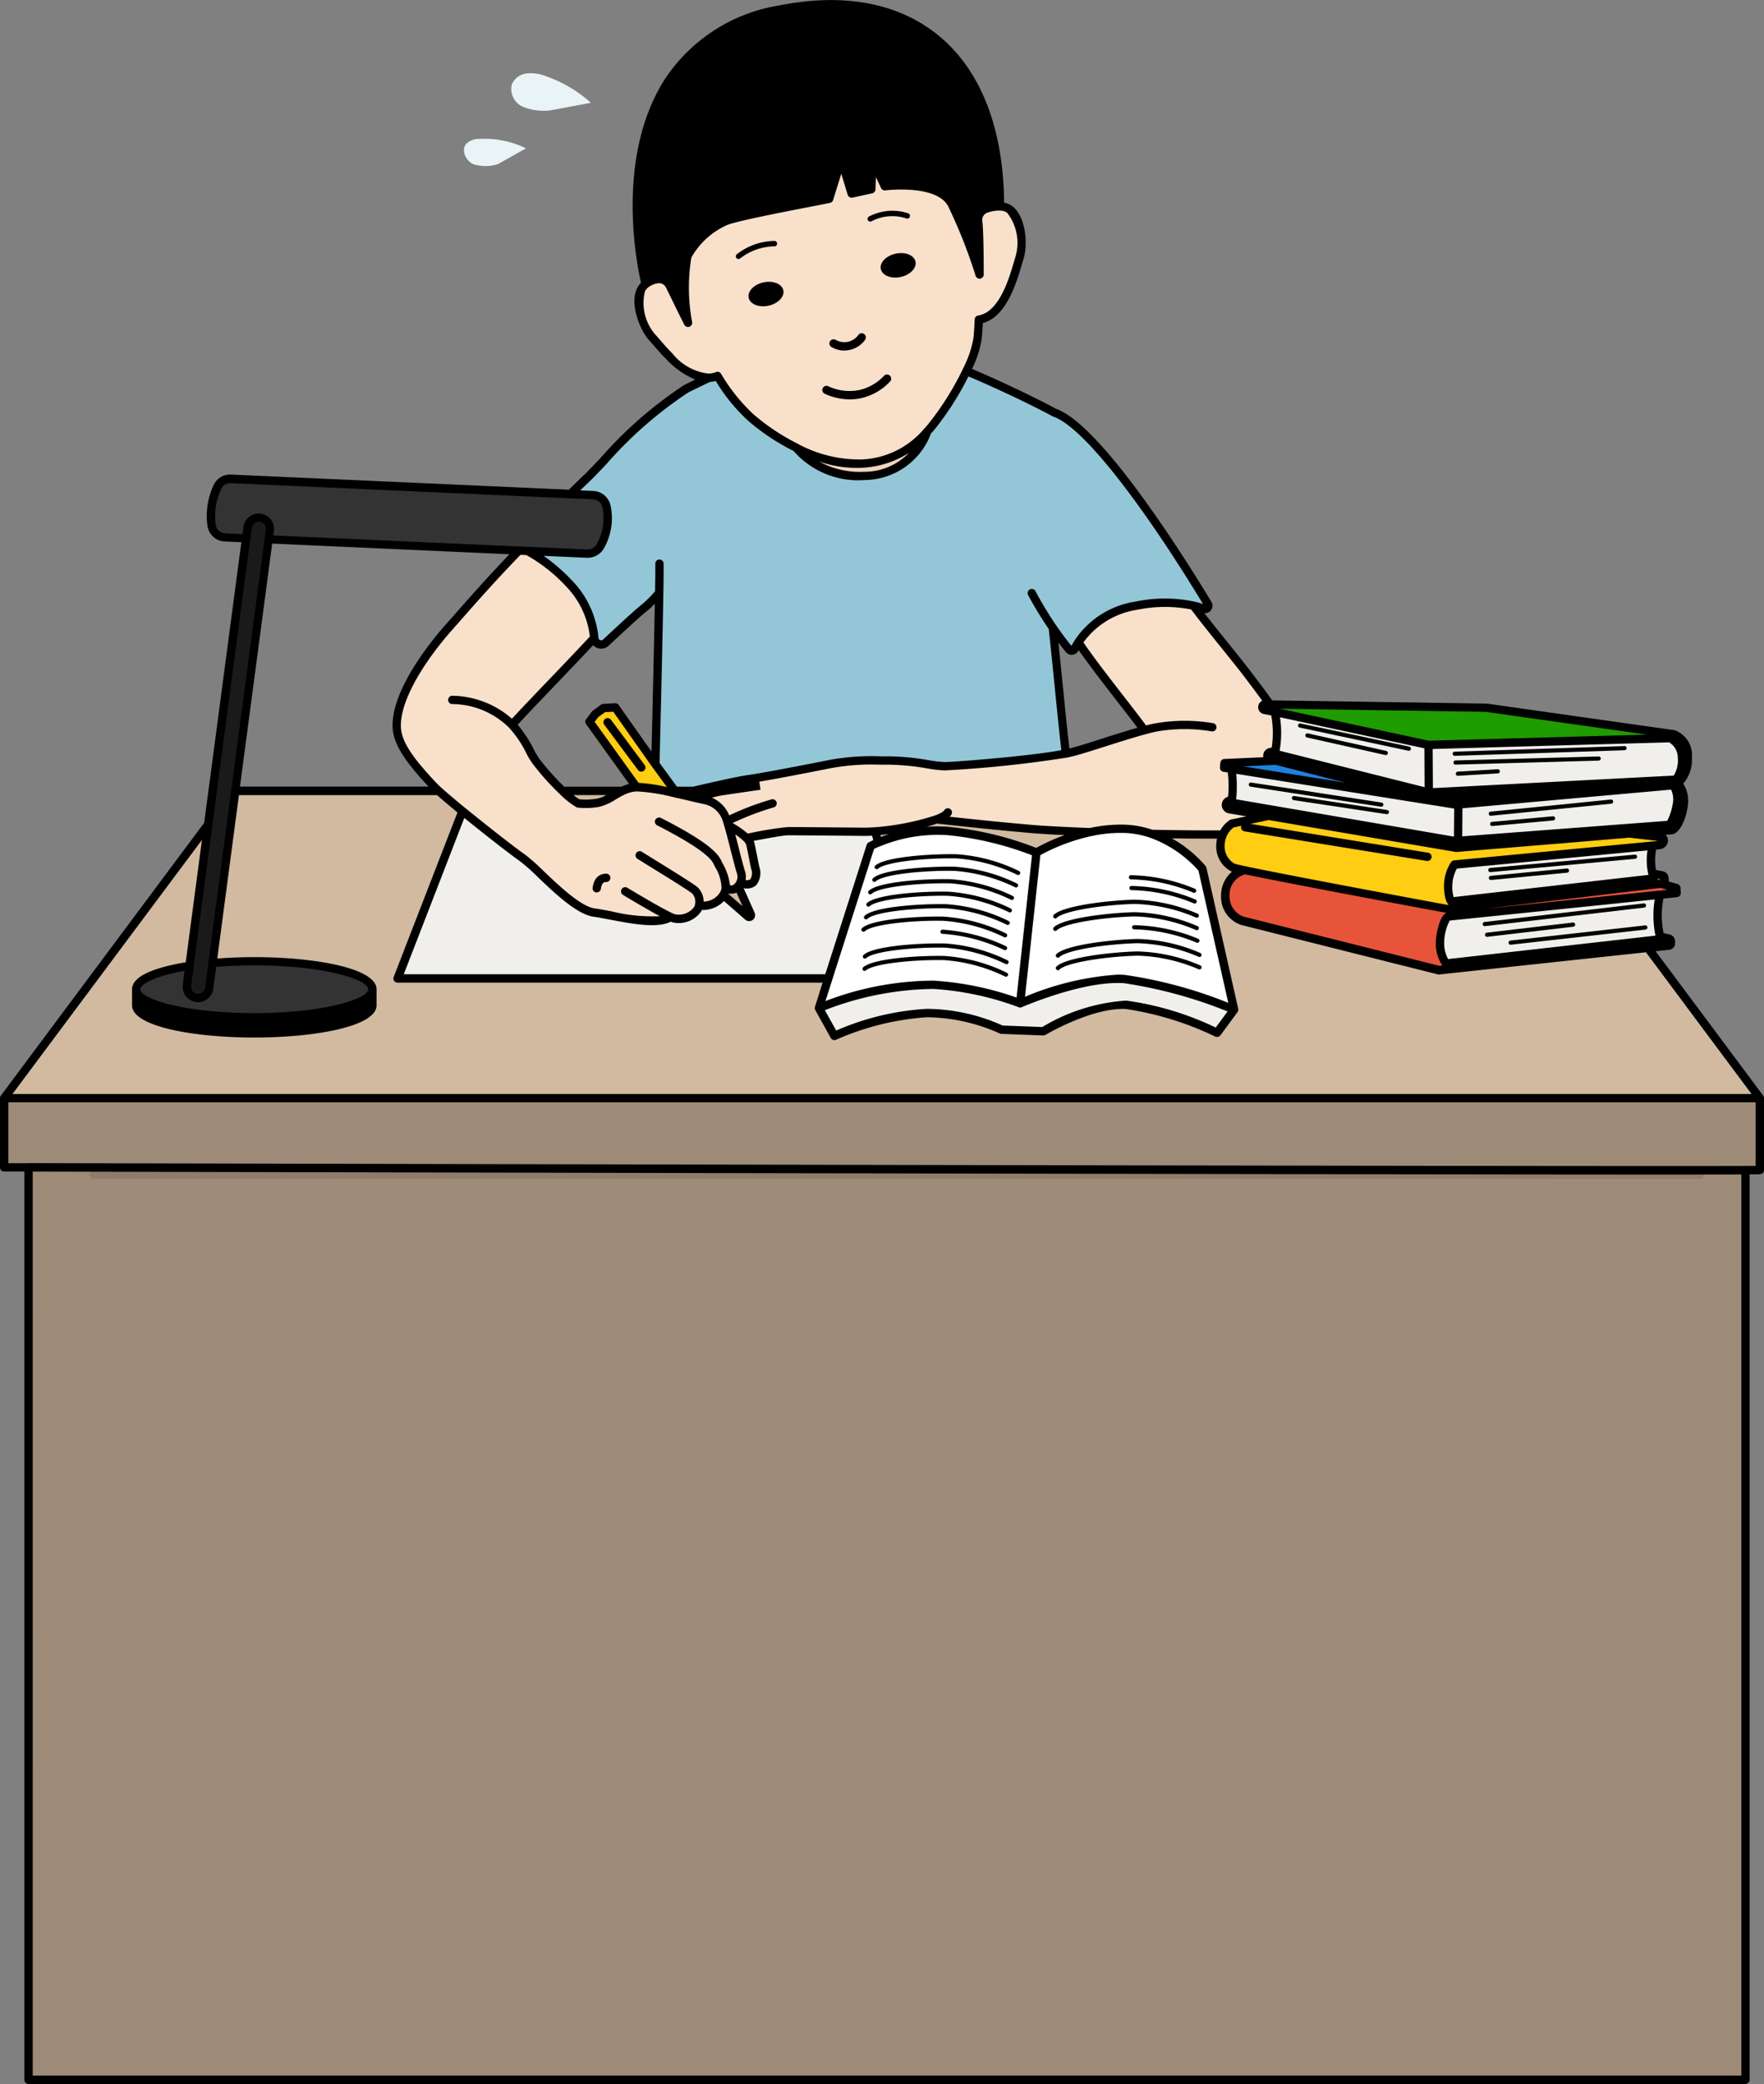 <svg id="グループ_68265" data-name="グループ 68265" xmlns="http://www.w3.org/2000/svg" xmlns:xlink="http://www.w3.org/1999/xlink" width="100.546" height="118.764" viewBox="0 0 100.546 118.764">
  <rect x="0" y="0" width="100.546" height="118.764" fill="#808080" stroke="none"/>
  <defs>
    <clipPath id="clip-path">
      <rect id="長方形_30194" data-name="長方形 30194" width="100.546" height="118.764" fill="none"/>
    </clipPath>
  </defs>
  <g id="グループ_68264" data-name="グループ 68264" clip-path="url(#clip-path)">
    <path id="パス_271810" data-name="パス 271810" d="M100.251,267.948c-8.845.038-86.481-.136-97.862-.162-.9,0-1.39,0-1.39,0v-3.943H101.071v4.1s-.283.007-.82.012" transform="translate(-0.763 -201.258)" fill="#9d8b77"/>
    <path id="パス_271811" data-name="パス 271811" d="M94.689,198.959l6.383,8.564H1l11.626-15.6-1.066,8.053c-1.828.286-3.034.776-3.034,1.333v.916c0,.881,3.013,1.6,6.732,1.6s6.729-.715,6.729-1.6v-.916c0-.881-3.013-1.6-6.729-1.6-.839,0-1.645.037-2.385.1l1.3-9.811H25.767c.326.3.813.705,1.354,1.15l-3.7,9.544H47.974l-.537,1.68.883,1.589a15.51,15.51,0,0,1,5.265-1.3,10.465,10.465,0,0,1,4.265.949l2.383.089s2.673-1.6,4.7-1.509a17.993,17.993,0,0,1,5.2,1.6l.972-1.322L69.3,194.447a6.944,6.944,0,0,0-2.887-1.987c1.413.028,2.831.042,4.054.037a1.6,1.6,0,0,0-.141.658,1.363,1.363,0,0,0,.71,1.223,6.651,6.651,0,0,0,.661.162,1.417,1.417,0,0,0-1.094,1.448,1.46,1.46,0,0,0,.975,1.436l11.2,2.814Z" transform="translate(-0.763 -144.94)" fill="#d1ba9f"/>
    <path id="パス_271812" data-name="パス 271812" d="M104.72,280.637v51.836H6.858v-52c11.38.026,89.017.2,97.862.162" transform="translate(-5.231 -213.946)" fill="#9d8b77"/>
    <path id="パス_271813" data-name="パス 271813" d="M327.545,172.272a1.737,1.737,0,0,1-.574,1.45.58.58,0,0,1-.077.054l-.173.012-8.016.5-5.917.373-6.921-1.769-1.778-.455-.347-.089a.206.206,0,0,1-.155-.2.208.208,0,0,1,.162-.2l.3-.059c-.009.054-.021.105-.03.155l8.774,2.2,14.08-.736a1.7,1.7,0,0,0,.352-1.235,1.246,1.246,0,0,0-.677-1.125l-13.771.384-8.758-1.881-.593-.115a.158.158,0,0,1-.129-.157.161.161,0,0,1,.159-.159h0l.286,0,12.315.185,10.692,1.514a1.289,1.289,0,0,1,.8,1.34" transform="translate(-231.351 -129.087)" fill="#1f9c00"/>
    <path id="パス_271814" data-name="パス 271814" d="M307.808,191.45l12.076-.914a3.869,3.869,0,0,0,.424-1.352,1.3,1.3,0,0,0-.239-.9l0-.042.173-.012a.605.605,0,0,0,.077-.054,1.488,1.488,0,0,1,.361.991c0,.71-.394,1.654-.71,1.68l-2.395.2h0l-3.582.3-6.277.515-8.944-1.523-1.757-.3h0l-2.233-.38a.247.247,0,0,1-.035-.478l.176-.056c-.007.059-.017.115-.023.171l12.707,2.177Z" transform="translate(-224.697 -143.539)" fill="#1f81dc"/>
    <path id="パス_271815" data-name="パス 271815" d="M357.706,178.482a1.7,1.7,0,0,1-.352,1.235l-14.08.736-.016-2.711,13.77-.384a1.245,1.245,0,0,1,.677,1.125" transform="translate(-261.837 -135.288)" fill="#f0efec"/>
    <path id="パス_271816" data-name="パス 271816" d="M362.642,188.629a1.3,1.3,0,0,1,.239.9,3.868,3.868,0,0,1-.424,1.352l-12.076.914.016-2.069Z" transform="translate(-267.271 -143.886)" fill="#f0efec"/>
    <path id="パス_271817" data-name="パス 271817" d="M320.129,210.111l.016.286-.949.1-2.732.286-9.323.975c-.2,0-.476.848-.487,1.427a1.951,1.951,0,0,0,.344,1.251l11.23-1.286,1.007-.115c-.014-.049-.026-.1-.037-.159l.5.122a.157.157,0,0,1,.12.148l0,.11a.136.136,0,0,1-.124.145l-1.188.126L306.6,214.8l-11.2-2.814a1.459,1.459,0,0,1-.975-1.436,1.417,1.417,0,0,1,1.094-1.448h0c2.554.544,11.547,2.21,11.547,2.21l9-1.071,3.191-.38h0Z" transform="translate(-224.584 -159.506)" fill="#e85439"/>
    <path id="パス_271818" data-name="パス 271818" d="M345,189.592l-.148.014-1.547-.246,0-.033,5.916-.373,8.016-.5,0,.042Z" transform="translate(-261.875 -143.75)" fill="#1f81dc"/>
    <path id="パス_271819" data-name="パス 271819" d="M318.563,199.558l.016.291-.211.026h0l-3.192.38-9,1.071s-8.993-1.666-11.547-2.21h0a6.647,6.647,0,0,1-.661-.162,1.363,1.363,0,0,1-.71-1.223,1.6,1.6,0,0,1,.141-.658,1.491,1.491,0,0,1,.513-.623l2.095-.44h0l1.757.3,8.944,1.523,6.277-.515,3.583-.3h0l1.795.206a.179.179,0,0,1,.159.192v.007a.273.273,0,0,1-.248.251l-.38.037-4.311.41-6.987.665a2.207,2.207,0,0,0-.361,1.183c-.016.658.18,1,.194.918l8.494-.968,3.037-.347a2.326,2.326,0,0,1-.08-.281l.543.108a.169.169,0,0,1,.136.157" transform="translate(-223.695 -149.515)" fill="#ffcd11"/>
    <path id="パス_271820" data-name="パス 271820" d="M358.576,217.5l-1.008.115-11.23,1.286a1.951,1.951,0,0,1-.344-1.251c.012-.579.291-1.427.487-1.427l9.323-.975,2.732-.286a5.282,5.282,0,0,0-.134,1.181,5.406,5.406,0,0,0,.134,1.2h0c.012.056.023.11.038.159" transform="translate(-263.923 -163.975)" fill="#f0efec"/>
    <path id="パス_271821" data-name="パス 271821" d="M359.713,205.052l-3.037.347-8.494.968c-.014.077-.211-.26-.194-.919a2.205,2.205,0,0,1,.361-1.183l6.987-.665,4.311-.41a3.237,3.237,0,0,0-.1.745,3.311,3.311,0,0,0,.087.837h0a2.333,2.333,0,0,0,.08.281" transform="translate(-265.445 -154.993)" fill="#f0efec"/>
    <path id="パス_271822" data-name="パス 271822" d="M308.842,186.737l-.016,2.069-.211.017-12.707-2.177c.007-.056.016-.112.023-.171a6.749,6.749,0,0,0,.045-.883,6.444,6.444,0,0,0-.073-.883l11.244,1.8,1.547.246Z" transform="translate(-225.715 -140.895)" fill="#f0efec"/>
    <path id="パス_271823" data-name="パス 271823" d="M315.093,172.927l.016,2.711-8.775-2.2c.009-.049.021-.1.031-.155a5.927,5.927,0,0,0,.091-1.226,6.137,6.137,0,0,0-.122-1.007l8.759,1.881" transform="translate(-233.672 -130.474)" fill="#f0efec"/>
    <path id="パス_271824" data-name="パス 271824" d="M305.8,184.995l0,.033-11.244-1.8-.419-.063.021-.258,2.947-.138,1.779.454Z" transform="translate(-224.366 -139.418)" fill="#1f81dc"/>
    <path id="パス_271825" data-name="パス 271825" d="M189.782,152.077c-.747-1.047-2.756-3.5-3.758-5a4.808,4.808,0,0,1,3.3-2.092,7.926,7.926,0,0,1,3.262,0c.944,1.261,2.339,2.919,3.128,3.962.337.443.778,1.026,1.235,1.666l-.286,0h0a.161.161,0,0,0-.159.159.158.158,0,0,0,.129.157l.593.115a6.132,6.132,0,0,1,.122,1.007,5.928,5.928,0,0,1-.091,1.226l-.3.058a.208.208,0,0,0-.162.2.205.205,0,0,0,.155.2l.347.089-2.947.138-.021.258.419.063a6.445,6.445,0,0,1,.073.883,6.742,6.742,0,0,1-.045.883l-.176.056a.247.247,0,0,0,.035.478l2.233.379-2.095.441a1.49,1.49,0,0,0-.513.623c-1.223,0-2.641-.01-4.053-.037h0a5.261,5.261,0,0,0-1.469-.286,7.92,7.92,0,0,0-2.025.185s0,0,0,0c-1.38-.054-2.54-.112-3.217-.169-1.912-.159-4.321-.419-5.555-.557a14.661,14.661,0,0,1-3.491.684c-.232.016-.441.026-.619.023-1.4-.012-3.836-.035-4.351-.035-.319,0-1.408.211-2.369.389a5.029,5.029,0,0,0-1.031-.727c-.028-.093-.051-.171-.073-.222,0,0,0-.01,0-.014a1.674,1.674,0,0,0-1.228-1.193c-.129-.026-.3-.063-.5-.11-.284-.066-.623-.148-.982-.232l.785-.185c1.249-.291,2.613-.6,3.037-.651.785-.1,3.292-.586,4.653-.857a15.333,15.333,0,0,1,3.51-.22c1.3,0,2.542.326,3.123.326a66.362,66.362,0,0,0,6.91-.724l.122-.026c.162-.038.3-.068.394-.1.726-.2,1.814-.567,2.877-.892.37-.115.736-.223,1.083-.317" transform="translate(-124.557 -110.465)" fill="#f9e0ca"/>
    <path id="パス_271826" data-name="パス 271826" d="M255.526,201.379l1.811,8.028a27.822,27.822,0,0,0-6.251-1.739c-2.383-.176-5.947,1.385-5.947,1.385l.933-8.594a11.094,11.094,0,0,1,3.069-1.167s0,0,0,0a7.929,7.929,0,0,1,2.024-.185,5.277,5.277,0,0,1,1.469.286h0a6.944,6.944,0,0,1,2.887,1.987" transform="translate(-186.992 -151.873)" fill="#fff"/>
    <path id="パス_271827" data-name="パス 271827" d="M220.446,236.918l-.972,1.321a18,18,0,0,0-5.2-1.6c-2.032-.089-4.705,1.509-4.705,1.509l-2.383-.089a10.465,10.465,0,0,0-4.264-.949,15.511,15.511,0,0,0-5.265,1.3l-.883-1.589a18.443,18.443,0,0,1,6.53-1.324,16.9,16.9,0,0,1,4.942,1.059s3.564-1.56,5.947-1.385a27.822,27.822,0,0,1,6.251,1.739" transform="translate(-150.101 -179.385)" fill="#f0efec"/>
    <path id="パス_271828" data-name="パス 271828" d="M158.166,104.61a3.533,3.533,0,0,0-.211.368.19.19,0,0,1-.314.037c-.347-.412-.663-.846-.944-1.256.232,2.081.558,5.61.752,7.184a66.362,66.362,0,0,1-6.91.724c-.581,0-1.823-.326-3.123-.326a15.332,15.332,0,0,0-3.51.22c-1.362.272-3.868.754-4.653.857-.424.054-1.788.361-3.037.651h-1.057l-1.1-1.514c.079-3.226.178-7.43.218-9.766a7.447,7.447,0,0,1-.855.855c-.4.312-1.476,1.315-2.184,1.978a.4.4,0,0,1-.663-.253.039.039,0,0,1,0-.016,5.178,5.178,0,0,0-1.368-3.032,9.435,9.435,0,0,0-2.434-1.924l3.388.152a.83.83,0,0,0,.759-.422,3.278,3.278,0,0,0,.405-1.277,3.225,3.225,0,0,0-.054-.989.822.822,0,0,0-.771-.649l-1.282-.056c.48-.468.79-.771.834-.811,1.029-.944,3.341-3.791,5.738-5.171.131-.075.738-.368,1.319-.644a1.451,1.451,0,0,0,.487-.105,10.6,10.6,0,0,0,1.917,2.385c.106.091.216.18.323.269a12.358,12.358,0,0,0,2.245,1.429,4.623,4.623,0,0,0,3.9,1.61,3.823,3.823,0,0,0,3.583-2.542v0c.075-.08.148-.164.22-.248a16.642,16.642,0,0,0,1.774-2.723c.08-.155.159-.307.23-.459,1.446.6,3.576,1.591,5.026,2.371,2.556.89,7.456,8.777,8.737,10.9a.189.189,0,0,1-.225.277,5.07,5.07,0,0,0-.593-.173,7.926,7.926,0,0,0-3.262,0,4.806,4.806,0,0,0-3.3,2.092" transform="translate(-96.699 -68.001)" fill="#93c7d8"/>
    <path id="パス_271829" data-name="パス 271829" d="M219.355,197.4c.677.056,1.837.115,3.217.169a11.1,11.1,0,0,0-3.07,1.167,18.69,18.69,0,0,0-5.033-1.228,8.868,8.868,0,0,0-3.99.658l-.171-.64a14.627,14.627,0,0,0,3.491-.684c1.235.138,3.643.4,5.555.558" transform="translate(-160.423 -150.155)" fill="#d1ba9f"/>
    <path id="パス_271830" data-name="パス 271830" d="M209.179,200.809l-.933,8.594a16.893,16.893,0,0,0-4.942-1.059,18.439,18.439,0,0,0-6.53,1.324l.537-1.68,2.414-7.55a4.608,4.608,0,0,1,.431-.2,8.87,8.87,0,0,1,3.99-.658,18.684,18.684,0,0,1,5.033,1.228" transform="translate(-150.1 -152.224)" fill="#fff"/>
    <path id="パス_271831" data-name="パス 271831" d="M172.88,44.87c0-1.336-.023-2.585-.073-2.99,0-.019,0-.042-.007-.065a.671.671,0,0,1,.459-.717,2.218,2.218,0,0,1,.785-.129.972.972,0,0,1,.537.164c.7.487.815,2.064.562,2.8-.082.255-.215.773-.426,1.338-.349.94-.921,2.006-1.881,2.146-.021.48-.044.886-.084,1.153a6.3,6.3,0,0,1-.623,1.781c-.07.152-.15.3-.23.459a16.611,16.611,0,0,1-1.774,2.723c-.073.084-.145.169-.22.248v0a5.184,5.184,0,0,1-3.719,1.839,7.615,7.615,0,0,1-3.761-.907,12.367,12.367,0,0,1-2.245-1.429c-.108-.089-.218-.178-.323-.269a10.589,10.589,0,0,1-1.917-2.385,1.446,1.446,0,0,1-.487.106,3.342,3.342,0,0,1-2.242-1.207c-.434-.431-.776-.862-.961-1.059-.537-.572-1.085-2.053-.651-2.786a1.053,1.053,0,0,1,.246-.291,1.376,1.376,0,0,1,.677-.286.671.671,0,0,1,.7.37c.3.6.649,1.336,1.045,2.118a11.73,11.73,0,0,1-.028-3.817,4.617,4.617,0,0,1,2.141-1.966c.682-.307,5.115-1.111,5.93-1.286l.7-2.24.586,1.961,1.122-.244.065-1.673.7,1.506s3.02-.389,3.805,1a28.778,28.778,0,0,1,1.6,4.03" transform="translate(-117.045 -29.21)" fill="#f9e0ca"/>
    <path id="パス_271832" data-name="パス 271832" d="M173.76,12.021a2.217,2.217,0,0,0-.785.129.671.671,0,0,0-.459.717c0,.023,0,.047.007.066.049.405.075,1.654.073,2.99a28.818,28.818,0,0,0-1.6-4.03c-.785-1.385-3.805-1-3.805-1l-.7-1.506-.066,1.673-1.122.244-.586-1.961-.7,2.24c-.815.176-5.249.979-5.93,1.286a4.617,4.617,0,0,0-2.142,1.966,11.723,11.723,0,0,0,.028,3.817c-.4-.783-.747-1.521-1.045-2.118a.671.671,0,0,0-.7-.37,1.378,1.378,0,0,0-.677.286S150.154,2.827,161.282.627c7.294-1.441,12.464,2.654,12.478,11.394" transform="translate(-116.761 -0.262)"/>
    <path id="パス_271833" data-name="パス 271833" d="M198.792,103.617a3.823,3.823,0,0,1-3.583,2.542,4.624,4.624,0,0,1-3.9-1.61,7.612,7.612,0,0,0,3.761.907,5.183,5.183,0,0,0,3.719-1.839" transform="translate(-145.934 -79.039)" fill="#efd6c0"/>
    <path id="パス_271834" data-name="パス 271834" d="M122.759,196.017l.171.64a4.619,4.619,0,0,0-.431.2l-2.413,7.55H95.535l3.7-9.544c1.3,1.061,2.917,2.32,3.414,2.662.811.558,2.835,2.95,4.1,3.123,1.207.167,3.473.813,4.349.251a1.107,1.107,0,0,0,.185.075,1.328,1.328,0,0,0,1.35-.506.7.7,0,0,0,.091-.218,1.437,1.437,0,0,0,1.291-.478,1.054,1.054,0,0,0,.092-.127l1.4,1.226a.1.1,0,0,0,.162-.12l-.719-1.614a.771.771,0,0,0,.115-.173c.989.309.951-.469.864-.853s-.2-1.012-.288-1.385a.773.773,0,0,0-.216-.33c.961-.178,2.05-.389,2.369-.389.516,0,2.95.023,4.351.035.178,0,.387-.007.619-.023" transform="translate(-72.874 -148.641)" fill="#f0efec"/>
    <path id="パス_271835" data-name="パス 271835" d="M176.559,200.7c.087.384.124,1.162-.865.853a.807.807,0,0,0,.047-.609c-.138-.41-.516-2.006-.717-2.685a5.029,5.029,0,0,1,1.031.726.774.774,0,0,1,.216.33c.091.373.2.993.288,1.385" transform="translate(-133.508 -151.233)" fill="#f9e0ca"/>
    <path id="パス_271836" data-name="パス 271836" d="M175.364,214.494a.1.1,0,0,1-.162.12l-1.4-1.225a.863.863,0,0,0,.134-.375.841.841,0,0,0,.4.061.5.5,0,0,0,.309-.195Z" transform="translate(-132.574 -162.385)" fill="#d1ba9f"/>
    <path id="パス_271837" data-name="パス 271837" d="M110.936,153.163c-.876.562-3.142-.084-4.349-.251-1.26-.173-3.285-2.566-4.1-3.123-.5-.342-2.113-1.6-3.414-2.662-.541-.445-1.029-.855-1.354-1.15q-.151-.137-.253-.239c-1.207-1.277-2.109-2.383-2.137-3.411-.051-2,2.071-4.67,3.1-5.811.448-.5,2.132-2.46,3.861-4.232l.492.021h0a9.429,9.429,0,0,1,2.434,1.924,5.178,5.178,0,0,1,1.368,3.032c-.384.415-.825.881-1.279,1.359-1.291,1.357-2.711,2.819-3.4,3.59a10.882,10.882,0,0,1,1.324,2.029,14.116,14.116,0,0,0,1.551,1.739,4.6,4.6,0,0,0,.89.71,4.244,4.244,0,0,0,1.155-.042,6.93,6.93,0,0,0,1.357-.668,2.036,2.036,0,0,1,.808-.218h0a11.26,11.26,0,0,1,2.292.368l.164.035c.359.084.7.166.982.232.2.047.368.084.5.11a1.674,1.674,0,0,1,1.228,1.193s0,.009,0,.014c.021.051.045.129.073.223.2.68.579,2.275.717,2.685a.808.808,0,0,1-.047.609.786.786,0,0,1-.115.173.506.506,0,0,1-.309.195.841.841,0,0,1-.4-.061.865.865,0,0,1-.134.375,1.088,1.088,0,0,1-.092.127,1.438,1.438,0,0,1-1.291.478.7.7,0,0,1-.091.218,1.328,1.328,0,0,1-1.35.506,1.121,1.121,0,0,1-.185-.075" transform="translate(-72.719 -100.906)" fill="#f9e0ca"/>
    <path id="パス_271838" data-name="パス 271838" d="M146.516,174.716l.108.15a11.277,11.277,0,0,0-2.291-.368h0l-2.673-3.721.328-.434.476-.347.67-.037,2.284,3.243Z" transform="translate(-108.055 -129.645)" fill="#ffcd11"/>
    <path id="パス_271839" data-name="パス 271839" d="M135.175,190.012h3.4a6.916,6.916,0,0,1-1.357.668,4.243,4.243,0,0,1-1.155.042,4.6,4.6,0,0,1-.89-.71" transform="translate(-103.112 -144.941)" fill="#d1ba9f"/>
    <path id="パス_271840" data-name="パス 271840" d="M73.231,116.625a3.226,3.226,0,0,1,.054.989,3.276,3.276,0,0,1-.405,1.277.829.829,0,0,1-.759.422l-3.388-.152h0l-.492-.021-.324-.014L53.971,118.5l.068-.513a.639.639,0,1,0-1.268-.169l-.082.623-1.211-.054a.8.8,0,0,1-.757-.691,3.911,3.911,0,0,1,.335-2.184.793.793,0,0,1,.759-.459l19.363.867,1.282.056a.822.822,0,0,1,.771.649" transform="translate(-38.662 -87.761)" fill="#333"/>
    <path id="パス_271841" data-name="パス 271841" d="M46.19,237.664v.916c0,.881-3.013,1.6-6.729,1.6s-6.732-.714-6.732-1.6v-.916c0,.883,3.013,1.6,6.732,1.6s6.729-.715,6.729-1.6" transform="translate(-24.966 -181.29)"/>
    <path id="パス_271842" data-name="パス 271842" d="M39.461,230.937c3.716,0,6.729.715,6.729,1.6s-3.013,1.6-6.729,1.6-6.732-.715-6.732-1.6c0-.558,1.207-1.047,3.034-1.333l-.148,1.111a.639.639,0,0,0,.551.719c.028,0,.056,0,.084,0a.643.643,0,0,0,.635-.555l.19-1.439c.741-.066,1.547-.1,2.385-.1" transform="translate(-24.966 -176.159)" fill="#333"/>
    <path id="パス_271843" data-name="パス 271843" d="M49.056,124.373a.639.639,0,0,1,.551.719l-.068.513-1.9,14.333-1.3,9.81-.19,1.439a.643.643,0,0,1-.635.555c-.028,0-.056,0-.084,0a.64.64,0,0,1-.551-.719l.148-1.111,1.066-8.053,0,0,2.16-16.3.082-.623a.639.639,0,0,1,.717-.551" transform="translate(-34.231 -94.867)" fill="#1a1a1a"/>
    <path id="パス_271844" data-name="パス 271844" d="M349.337,179.936a.059.059,0,0,1,0-.119l9.7-.319h0a.059.059,0,0,1,0,.119l-9.7.319Z" transform="translate(-266.429 -136.922)" fill="#ccc"/>
    <path id="パス_271845" data-name="パス 271845" d="M349.53,182.342a.059.059,0,0,1,0-.119l8.154-.228c.034.006.06.025.061.058a.059.059,0,0,1-.058.061l-8.154.228Z" transform="translate(-266.577 -138.827)" fill="#ccc"/>
    <path id="パス_271846" data-name="パス 271846" d="M350.106,185.323a.059.059,0,0,1,0-.119l2.278-.137a.059.059,0,1,1,.007.118l-2.278.137h0" transform="translate(-267.016 -141.17)" fill="#ccc"/>
    <path id="パス_271847" data-name="パス 271847" d="M318.434,175.492h-.012l-6.2-1.321a.059.059,0,0,1-.046-.07.06.06,0,0,1,.07-.046l6.2,1.321a.059.059,0,0,1-.012.117" transform="translate(-238.13 -132.767)" fill="#ccc"/>
    <path id="パス_271848" data-name="パス 271848" d="M318.466,177.547h-.013l-4.464-1a.059.059,0,0,1,.026-.116l4.464,1a.059.059,0,0,1-.013.117" transform="translate(-239.476 -134.578)" fill="#ccc"/>
    <path id="パス_271849" data-name="パス 271849" d="M358.03,193.151a.059.059,0,0,1-.006-.118l6.871-.69a.057.057,0,0,1,.065.053.059.059,0,0,1-.053.065l-6.871.69h-.006" transform="translate(-273.06 -146.719)" fill="#ccc"/>
    <path id="パス_271850" data-name="パス 271850" d="M358.366,196.806a.059.059,0,0,1-.005-.118l3.475-.318a.06.06,0,0,1,.064.054.059.059,0,0,1-.054.065l-3.475.318h-.005" transform="translate(-273.317 -149.79)" fill="#ccc"/>
    <path id="パス_271851" data-name="パス 271851" d="M307.863,189.518h-.009l-7.428-1.141a.059.059,0,0,1-.05-.068.061.061,0,0,1,.068-.05l7.427,1.141a.059.059,0,0,1-.009.118" transform="translate(-229.127 -143.604)" fill="#ccc"/>
    <path id="パス_271852" data-name="パス 271852" d="M316.03,192.416h-.009l-5.305-.8a.059.059,0,0,1-.05-.067.057.057,0,0,1,.067-.05l5.305.8a.059.059,0,0,1-.009.118" transform="translate(-236.975 -146.077)" fill="#ccc"/>
    <path id="パス_271853" data-name="パス 271853" d="M357.927,206.458a.059.059,0,0,1-.005-.118l8.261-.761a.059.059,0,0,1,.011.118l-8.261.761h-.005" transform="translate(-272.982 -156.815)" fill="#ccc"/>
    <path id="パス_271854" data-name="パス 271854" d="M358.062,209.458a.059.059,0,0,1-.006-.118l4.328-.417a.059.059,0,1,1,.011.118l-4.328.417h-.006" transform="translate(-273.085 -159.366)" fill="#ccc"/>
    <path id="パス_271855" data-name="パス 271855" d="M356.576,218.479a.059.059,0,0,1-.007-.118l9.074-1.058a.059.059,0,0,1,.014.118l-9.074,1.058h-.007" transform="translate(-271.951 -165.758)" fill="#ccc"/>
    <path id="パス_271856" data-name="パス 271856" d="M357.116,222.593a.059.059,0,0,1-.007-.118l4.906-.577a.058.058,0,0,1,.066.052.059.059,0,0,1-.052.066l-4.906.577h-.007" transform="translate(-272.363 -169.263)" fill="#ccc"/>
    <path id="パス_271857" data-name="パス 271857" d="M362.794,223.558a.059.059,0,0,1-.007-.118l7.695-.866a.057.057,0,0,1,.065.052.059.059,0,0,1-.052.066l-7.7.866h-.007" transform="translate(-276.694 -169.779)" fill="#ccc"/>
    <path id="パス_271858" data-name="パス 271858" d="M254.016,229.772a.059.059,0,0,1-.042-.017.06.06,0,0,1,0-.084c.508-.508,3.023-.806,4.563-.848a9.716,9.716,0,0,1,3.58.79.059.059,0,0,1-.049.108,9.476,9.476,0,0,0-3.528-.779c-1.821.049-4.057.388-4.483.814a.059.059,0,0,1-.042.017" transform="translate(-193.718 -174.544)"/>
    <path id="パス_271859" data-name="パス 271859" d="M254.016,226.772a.059.059,0,0,1-.042-.017.06.06,0,0,1,0-.084c.508-.508,3.023-.806,4.563-.848a9.69,9.69,0,0,1,3.58.79.059.059,0,0,1-.049.108,9.471,9.471,0,0,0-3.528-.779c-1.821.049-4.057.388-4.483.814a.059.059,0,0,1-.042.017" transform="translate(-193.718 -172.256)"/>
    <path id="パス_271860" data-name="パス 271860" d="M275.918,223.421a.063.063,0,0,1-.024,0,9.773,9.773,0,0,0-3.591-.761.059.059,0,0,1,0-.119,9.912,9.912,0,0,1,3.639.771.059.059,0,0,1-.024.114" transform="translate(-207.668 -169.75)"/>
    <path id="パス_271861" data-name="パス 271861" d="M253.369,220.343a.059.059,0,0,1-.042-.017.06.06,0,0,1,0-.084c.508-.508,3.024-.806,4.564-.848a9.684,9.684,0,0,1,3.58.79.059.059,0,0,1-.049.108,9.52,9.52,0,0,0-3.528-.779c-1.821.049-4.057.388-4.483.814a.06.06,0,0,1-.042.017" transform="translate(-193.225 -167.352)"/>
    <path id="パス_271862" data-name="パス 271862" d="M253.369,217.342a.059.059,0,0,1-.042-.017.06.06,0,0,1,0-.084c.508-.508,3.024-.806,4.564-.848a9.658,9.658,0,0,1,3.58.79.059.059,0,0,1-.049.108,9.515,9.515,0,0,0-3.528-.779c-1.821.049-4.057.388-4.483.814a.06.06,0,0,1-.042.017" transform="translate(-193.225 -165.063)"/>
    <path id="パス_271863" data-name="パス 271863" d="M275.273,213.992a.063.063,0,0,1-.024,0,9.773,9.773,0,0,0-3.591-.761.059.059,0,1,1,0-.119,9.912,9.912,0,0,1,3.639.771.059.059,0,0,1-.024.114" transform="translate(-207.176 -162.558)"/>
    <path id="パス_271864" data-name="パス 271864" d="M275.143,211.409a.063.063,0,0,1-.024,0,9.764,9.764,0,0,0-3.591-.761.059.059,0,0,1,0-.119,9.9,9.9,0,0,1,3.639.771.059.059,0,0,1-.024.114" transform="translate(-207.077 -160.588)"/>
    <path id="パス_271865" data-name="パス 271865" d="M215.6,230.986a.06.06,0,0,1-.027-.006,9.544,9.544,0,0,0-3.489-.941c-1.824-.033-4.071.2-4.516.606a.059.059,0,0,1-.08-.088c.531-.484,3.054-.666,4.6-.637a9.678,9.678,0,0,1,3.54.954.059.059,0,0,1-.027.112" transform="translate(-158.259 -175.38)"/>
    <path id="パス_271866" data-name="パス 271866" d="M215.74,227.988a.06.06,0,0,1-.027-.006,9.542,9.542,0,0,0-3.488-.941c-1.822-.036-4.071.2-4.516.606a.059.059,0,0,1-.08-.088c.531-.484,3.054-.666,4.6-.637a9.669,9.669,0,0,1,3.54.954.059.059,0,0,1-.027.112" transform="translate(-158.365 -173.094)"/>
    <path id="パス_271867" data-name="パス 271867" d="M229.827,224.656a.059.059,0,0,1-.027-.006,9.772,9.772,0,0,0-3.552-.925.059.059,0,0,1-.056-.062.058.058,0,0,1,.062-.056,9.906,9.906,0,0,1,3.6.937.06.06,0,0,1,.027.08.059.059,0,0,1-.053.033" transform="translate(-172.539 -170.566)"/>
    <path id="パス_271868" data-name="パス 271868" d="M215.39,221.537a.06.06,0,0,1-.027-.006,9.545,9.545,0,0,0-3.489-.941c-1.821-.037-4.071.2-4.516.606a.059.059,0,0,1-.08-.088c.531-.484,3.056-.667,4.6-.637a9.678,9.678,0,0,1,3.54.954.059.059,0,0,1-.027.112" transform="translate(-158.098 -168.173)"/>
    <path id="パス_271869" data-name="パス 271869" d="M216.029,218.54a.06.06,0,0,1-.027-.006,9.544,9.544,0,0,0-3.488-.941c-1.821-.033-4.071.2-4.516.606a.059.059,0,1,1-.08-.088c.531-.484,3.058-.667,4.6-.637a9.677,9.677,0,0,1,3.54.954.059.059,0,0,1-.027.112" transform="translate(-158.585 -165.887)"/>
    <path id="パス_271870" data-name="パス 271870" d="M216.529,215.54a.06.06,0,0,1-.027-.006,9.543,9.543,0,0,0-3.488-.941c-1.821-.034-4.071.2-4.516.606a.059.059,0,0,1-.08-.088c.531-.484,3.058-.667,4.6-.637a9.677,9.677,0,0,1,3.54.954.059.059,0,0,1-.027.112" transform="translate(-158.967 -163.598)"/>
    <path id="パス_271871" data-name="パス 271871" d="M217.029,212.54a.06.06,0,0,1-.027-.006,9.543,9.543,0,0,0-3.488-.941c-1.821-.033-4.071.2-4.516.606a.059.059,0,0,1-.08-.088c.531-.484,3.058-.667,4.6-.637a9.677,9.677,0,0,1,3.54.954.059.059,0,0,1-.027.112" transform="translate(-159.348 -161.31)"/>
    <path id="パス_271872" data-name="パス 271872" d="M218.029,209.54a.06.06,0,0,1-.027-.006,9.544,9.544,0,0,0-3.488-.941c-1.824-.034-4.071.2-4.516.606a.059.059,0,1,1-.08-.088c.531-.484,3.052-.668,4.6-.637a9.678,9.678,0,0,1,3.54.954.059.059,0,0,1-.027.112" transform="translate(-160.111 -159.021)"/>
    <path id="パス_271873" data-name="パス 271873" d="M218.529,206.54a.06.06,0,0,1-.027-.006,9.543,9.543,0,0,0-3.488-.941c-1.825-.033-4.071.2-4.516.606a.059.059,0,0,1-.08-.088c.531-.484,3.053-.667,4.6-.637a9.678,9.678,0,0,1,3.54.954.059.059,0,0,1-.027.112" transform="translate(-160.492 -156.733)"/>
    <path id="パス_271874" data-name="パス 271874" d="M113.314,281.737H21.78a.237.237,0,1,1,0-.474h91.534a.237.237,0,1,1,0,.474" transform="translate(-16.433 -214.548)" fill="#8f7c6b"/>
    <path id="パス_271875" data-name="パス 271875" d="M127.34,19.273a7.454,7.454,0,0,0-2.514-1.5,2.452,2.452,0,0,0-1.118-.178,1.06,1.06,0,0,0-.879.635,1.112,1.112,0,0,0,.651,1.275,3.222,3.222,0,0,0,1.539.2Z" transform="translate(-93.66 -13.413)" fill="#e9f4f7"/>
    <path id="パス_271876" data-name="パス 271876" d="M115.031,33.888a5.41,5.41,0,0,0-2.634-.537,1.054,1.054,0,0,0-.771.277c-.309.363-.033.97.4,1.162a2.332,2.332,0,0,0,1.4,0Z" transform="translate(-85.048 -25.435)" fill="#e9f4f7"/>
    <path id="パス_271877" data-name="パス 271877" d="M99.489,118.764H1.627a.237.237,0,0,1-.237-.237V66.766c-.753,0-1.154,0-1.154,0A.237.237,0,0,1,0,66.527V62.585s0-.008,0-.012a.239.239,0,0,1,.048-.134l11.59-15.547L13.757,30.9l-.953-.042a1.038,1.038,0,0,1-.981-.9,4.15,4.15,0,0,1,.356-2.318,1.03,1.03,0,0,1,.986-.595l19.259.862.121-.119c.419-.409.606-.591.646-.627.259-.238.615-.614,1.028-1.05a23.5,23.5,0,0,1,4.75-4.151c.089-.051.362-.185.661-.33A4.675,4.675,0,0,1,38,20.493c-.3-.294-.552-.591-.739-.807-.091-.105-.167-.194-.227-.257-.617-.658-1.176-2.236-.683-3.069a1.289,1.289,0,0,1,.187-.249C36.3,15.092,35.06,8.994,37.867,4.555A9.641,9.641,0,0,1,44.473.3c3.648-.72,6.769-.123,9.026,1.728,2.4,1.968,3.688,5.257,3.736,9.521a1.147,1.147,0,0,1,.437.182c.8.556.942,2.223.651,3.076-.022.067-.048.159-.08.267-.082.281-.195.665-.349,1.077-.487,1.311-1.1,2.053-1.875,2.258-.018.376-.041.741-.078.993a6.124,6.124,0,0,1-.537,1.623c1.35.57,3.354,1.5,4.8,2.277,2.606.936,7.426,8.647,8.844,10.993a.426.426,0,0,1-.4.647c.417.537.881,1.114,1.334,1.676.514.639,1,1.243,1.363,1.722.317.415.732.964,1.169,1.574l12.2.183.03,0,10.692,1.514.03.006a1.512,1.512,0,0,1,.97,1.565,2.078,2.078,0,0,1-.494,1.479,1.74,1.74,0,0,1,.281.966c0,.724-.4,1.873-.928,1.917l-.366.03a.42.42,0,0,1,.142.346.512.512,0,0,1-.464.476l-.208.021a3.1,3.1,0,0,0-.009,1.16l.393.078a.4.4,0,0,1,.326.375l.012.209.493.139a.236.236,0,0,1,.172.215l.016.286a.237.237,0,0,1-.212.249l-.777.081a5.053,5.053,0,0,0-.093.963,5.179,5.179,0,0,0,.1,1l.357.087a.4.4,0,0,1,.3.37l0,.108a.371.371,0,0,1-.339.391l-.771.082L100.5,62.44a.238.238,0,0,1,.047.125c0,.007,0,.014,0,.021v4.093c0,.237-.205.24-.422.243l-.4,0v51.6a.237.237,0,0,1-.237.237m-97.624-.474H99.252V66.929c-9.929.036-87.323-.139-97.387-.162Zm-.215-52c9.183.021,88.926.2,97.838.162h.078l.506,0V62.82H.474v3.47H1.606a.216.216,0,0,1,.043,0M.71,62.346H99.836l-6.019-8.077-11.78,1.265a.24.24,0,0,1-.083-.006l-11.2-2.814A1.681,1.681,0,0,1,69.6,51.048a1.756,1.756,0,0,1,.624-1.374.356.356,0,0,1-.065-.026,1.6,1.6,0,0,1-.836-1.435,1.956,1.956,0,0,1,.048-.419c-.791,0-1.663-.005-2.58-.018a7.138,7.138,0,0,1,1.929,1.582.24.24,0,0,1,.046.1l1.811,8.028a.237.237,0,0,1,.006.046h0a.234.234,0,0,1-.037.131h0l-.01.015L69.564,59a.238.238,0,0,1-.293.074A17.855,17.855,0,0,0,64.165,57.5c-1.937-.087-4.547,1.46-4.573,1.476a.272.272,0,0,1-.13.033l-2.383-.089a.239.239,0,0,1-.1-.025,10.32,10.32,0,0,0-4.158-.923,15.375,15.375,0,0,0-5.167,1.282.237.237,0,0,1-.3-.1l-.883-1.589a.236.236,0,0,1-.018-.189L46.887,56H22.661a.237.237,0,0,1-.221-.323L26.075,46.3c-.508-.42-.89-.744-1.162-.987H13.618l-1.234,9.313c.687-.053,1.4-.08,2.112-.08,3.462,0,6.967.63,6.967,1.833v.916c0,1.2-3.5,1.833-6.967,1.833s-6.969-.63-6.969-1.833v-.916c0-.843,1.624-1.3,3.06-1.539l.923-6.974Zm46.305-4.778.646,1.162a15.094,15.094,0,0,1,5.162-1.237,10.676,10.676,0,0,1,4.323.951l2.264.085a10.6,10.6,0,0,1,4.776-1.506,17.116,17.116,0,0,1,5.11,1.536l.674-.917a25.965,25.965,0,0,0-5.894-1.61c-2.3-.169-5.8,1.35-5.834,1.366a.238.238,0,0,1-.165.009h0l-.02-.008a16.824,16.824,0,0,0-4.865-1.041,17.547,17.547,0,0,0-6.175,1.211M8,57.087v.2c0,.554,2.53,1.358,6.495,1.358s6.492-.8,6.492-1.358v-.2c-1.071.739-3.795,1.122-6.492,1.122S9.072,57.826,8,57.087m2.52-1.76c-1.842.326-2.52.8-2.52,1.047,0,.555,2.53,1.361,6.495,1.361s6.492-.806,6.492-1.361-2.529-1.358-6.492-1.358c-.738,0-1.469.029-2.175.086l-.165,1.25a.883.883,0,0,1-.87.761c-.035,0-.07,0-.1-.006a.876.876,0,0,1-.765-.987Zm53.181.217q.21,0,.41.015a25.485,25.485,0,0,1,5.9,1.592l-1.7-7.536a6.783,6.783,0,0,0-2.731-1.866l-.017-.005a5.051,5.051,0,0,0-1.4-.273,7.677,7.677,0,0,0-1.963.18l-.015,0A11.127,11.127,0,0,0,59.3,48.731l-.876,8.075A16.346,16.346,0,0,1,63.7,55.544m-16.265.3-.385,1.206a17.334,17.334,0,0,1,6.169-1.164,17.516,17.516,0,0,1,4.724.964l.88-8.109a18.374,18.374,0,0,0-4.795-1.145h0a8.622,8.622,0,0,0-3.877.639l-.009,0c-.145.06-.255.111-.322.145l-2.381,7.45,0,.011m-36.4-.766-.147,1.106a.4.4,0,0,0,.347.453c.01,0,.032,0,.053,0a.406.406,0,0,0,.4-.351l.189-1.432s0-.006,0-.009l1.3-9.8v-.007l1.9-14.326V30.7l.068-.51a.4.4,0,1,0-.8-.106l-.082.621v0l-2.16,16.3a.212.212,0,0,1-.005.028l-1.062,8.025s0,.007,0,.01m11.975.451H47.039L49.4,48.143a.236.236,0,0,1,.111-.135s.1-.053.264-.129l-.068-.254c-.172.009-.316.013-.443.012l-1.4-.012c-1.244-.011-2.578-.023-2.944-.023-.257,0-1.157.167-1.96.317a.637.637,0,0,1,.037.109c.051.21.108.5.162.772.044.223.087.442.127.616a1.1,1.1,0,0,1-.19,1.035.807.807,0,0,1-.709.162l.624,1.4a.34.34,0,0,1-.536.394l-1.213-1.059a1.634,1.634,0,0,1-1.253.509,1.015,1.015,0,0,1-.054.1,1.558,1.558,0,0,1-1.614.608.933.933,0,0,1-.109-.038c-.785.392-2.194.123-3.444-.115-.35-.066-.68-.13-.949-.167-.941-.13-2.176-1.3-3.169-2.247a11.147,11.147,0,0,0-1.029-.916c-.483-.333-1.943-1.468-3.176-2.467Zm47.929-5.684a1.205,1.205,0,0,0-.862,1.2,1.235,1.235,0,0,0,.79,1.2l11.165,2.805.173-.019a2.274,2.274,0,0,1-.369-1.367c.006-.308.179-1.436.6-1.631-.284-.053-8.928-1.656-11.494-2.2m11.687,2.639a2.757,2.757,0,0,0-.316,1.2,1.909,1.909,0,0,0,.223.995L94.36,53.321a5.642,5.642,0,0,1-.118-1.151,5.525,5.525,0,0,1,.076-.912l-2.412.252h0ZM95,53.758v0Zm-.158-.091-.013.017.056-.006Zm.245-.011h0ZM95,53.647h0Zm-12.438-1.16h0ZM26.513,46.041c1.27,1.036,2.887,2.3,3.394,2.646a11.256,11.256,0,0,1,1.087.963c.893.849,2.117,2.012,2.907,2.121.281.039.617.1.973.17a9.746,9.746,0,0,0,2.738.274c-.829-.446-2.041-1.177-2.1-1.215a.237.237,0,0,1,.245-.406c.019.011,1.879,1.134,2.559,1.446l.014.006a.872.872,0,0,0,.137.056,1.092,1.092,0,0,0,1.087-.4.473.473,0,0,0,.062-.144c0-.005,0-.011,0-.017a.7.7,0,0,0-.158-.616c-.14-.135-1.513-.984-2.333-1.491-.3-.186-.573-.355-.775-.481a.237.237,0,1,1,.252-.4l.773.48c1.527.945,2.279,1.419,2.418,1.559a1.187,1.187,0,0,1,.315.79,1.147,1.147,0,0,0,.844-.4.837.837,0,0,0,.069-.1l.006-.009a.628.628,0,0,0,.1-.266.128.128,0,0,1,0-.014,2.412,2.412,0,0,0-.37-1.187l-.089-.184c-.23-.481-1.308-1.214-3.2-2.181a.237.237,0,1,1,.215-.422c2.074,1.058,3.127,1.8,3.415,2.4l.088.181a3.286,3.286,0,0,1,.423,1.253.489.489,0,0,0,.13,0,.289.289,0,0,0,.152-.107l.012-.014a.554.554,0,0,0,.074-.115l0,0a.574.574,0,0,0,.033-.426c-.075-.222-.213-.761-.359-1.332-.13-.511-.265-1.04-.36-1.359v0c-.025-.082-.045-.151-.064-.2,0-.007-.006-.014-.008-.021l0-.015a1.418,1.418,0,0,0-1.047-1.029c-.131-.026-.3-.064-.5-.111l-.007,0-.541-.128-.433-.1h-.006l-.157-.033h0l-.009,0a10.724,10.724,0,0,0-2.225-.361,1.771,1.771,0,0,0-.713.193l-.008,0c-.156.075-.31.166-.459.254a3.293,3.293,0,0,1-.945.43,4.451,4.451,0,0,1-1.232.047.238.238,0,0,1-.079-.023,4.628,4.628,0,0,1-.948-.75h0a14.3,14.3,0,0,1-1.579-1.77A4.617,4.617,0,0,1,30,42.928a6.073,6.073,0,0,0-.986-1.459l0,0a4.653,4.653,0,0,0-3.243-1.345.237.237,0,1,1,.029-.473A5.268,5.268,0,0,1,29.18,40.96c.5-.545,1.26-1.339,2.061-2.175.39-.407.791-.826,1.181-1.236.425-.447.838-.883,1.2-1.277a4.925,4.925,0,0,0-1.294-2.788,9.264,9.264,0,0,0-2.325-1.851l-.335-.014c-1.378,1.417-2.7,2.918-3.411,3.73-.161.183-.286.326-.369.418-1.5,1.661-3.081,4.016-3.039,5.647.025.911.811,1.921,2.072,3.255.061.061.142.137.238.225l0,0c.29.263.729.635,1.34,1.138l.008.006m16.061,6.165,0,0Zm.21-.157h0M94.654,50.6,84.476,51.811l10.112-1.057h0l.444-.046Zm-53.133.347.805.7-.348-.78a.583.583,0,0,1-.19.056.954.954,0,0,1-.257,0l-.01.026M70.97,49.366l.013,0c2.441.52,10.884,2.087,11.505,2.2l.083-.01c-.231-.2-.271-.842-.264-1.111a2.445,2.445,0,0,1,.408-1.319.238.238,0,0,1,.168-.094l6.987-.666,4.312-.41h0l.321-.032-1.632-.187-3.562.3-6.277.515a.26.26,0,0,1-.059,0L72.314,46.734l-1.039.218L81.4,48.595a.237.237,0,0,1-.076.468L70.937,47.379a.238.238,0,0,1-.185-.316l-.443.093a1.316,1.316,0,0,0-.391.494l0,.01a1.368,1.368,0,0,0-.117.557,1.13,1.13,0,0,0,.585,1.012c.029.009.232.058.588.136m20.911,1.909h0ZM83.042,49.5a2.07,2.07,0,0,0-.262.964,2.1,2.1,0,0,0,.076.661l11.106-1.266c0-.007,0-.015-.006-.022a3.591,3.591,0,0,1-.093-.9,3.628,3.628,0,0,1,.043-.473Zm-40.551.652a.357.357,0,0,0,.279-.046.683.683,0,0,0,.049-.581c-.04-.177-.085-.4-.13-.629-.054-.271-.109-.551-.158-.751a.536.536,0,0,0-.152-.219l0,0a3.156,3.156,0,0,0-.471-.374c.065.248.136.524.205.795.137.537.279,1.093.349,1.3a1.017,1.017,0,0,1,.034.512M94.5,50.082a.234.234,0,0,1-.014.059l.144-.017v-.016Zm-40.44-2.961a18.621,18.621,0,0,1,5,1.2,11.166,11.166,0,0,1,1.623-.729c-.763-.037-1.364-.073-1.772-.107-2-.167-4.475-.437-5.506-.552-.178.066-.377.128-.591.186a8.59,8.59,0,0,1,1.248,0m40.582.824h0Zm-44.458-.357.029.108c.14-.053.3-.109.472-.165-.173.022-.341.041-.5.056m20.27-2.033,12.417,2.127.013-1.6L70.464,44.1c.02.2.032.4.034.6a7.038,7.038,0,0,1-.04.863m12.9.5-.013,1.6,11.685-.884a3.353,3.353,0,0,0,.339-1.136,1.268,1.268,0,0,0-.121-.643Zm-41.6.839a5.363,5.363,0,0,1,.857.6l.217-.04a19.332,19.332,0,0,1,2.076-.33c.367,0,1.7.012,2.949.023l1.4.012c.156,0,.351-.005.6-.023h.009a14.553,14.553,0,0,0,3.415-.667l.009,0c.444-.168.524-.285.531-.3a.237.237,0,0,1,.408.242.631.631,0,0,1-.1.125c1.217.133,3.177.339,4.815.476.63.052,1.73.11,3.179.167A8.192,8.192,0,0,1,64.187,47a5.528,5.528,0,0,1,1.5.287c1.392.028,2.727.041,3.868.037a1.7,1.7,0,0,1,.536-.589.233.233,0,0,1,.075-.03l.874-.184-1-.17a.485.485,0,0,1-.069-.938L70,45.4a6.549,6.549,0,0,0,.027-.7,6.283,6.283,0,0,0-.046-.679l-.244-.037a.238.238,0,0,1-.2-.254l.021-.258a.237.237,0,0,1,.225-.218l2.228-.1A.441.441,0,0,1,72,43.065a.447.447,0,0,1,.347-.433l.14-.028a5.668,5.668,0,0,0,.061-1.018,5.865,5.865,0,0,0-.087-.812l-.435-.084a.4.4,0,0,1-.078-.755c-.366-.5-.709-.956-.979-1.311-.359-.474-.843-1.075-1.355-1.711-.6-.743-1.215-1.51-1.722-2.182a7.8,7.8,0,0,0-3.081.021,4.639,4.639,0,0,0-3.057,1.858c.611.9,1.531,2.081,2.347,3.133.493.635.926,1.193,1.222,1.6.142-.038.281-.073.415-.1a9.774,9.774,0,0,1,3.389-.033.237.237,0,0,1-.054.471,9.239,9.239,0,0,0-3.227.023c-.177.041-.361.089-.551.142l-.013,0c-.322.087-.681.192-1.068.313-.422.129-.847.264-1.251.393-.612.195-1.191.379-1.633.5-.091.026-.214.055-.361.089l-.042.01-.073.016-.05.01h-.008a66.942,66.942,0,0,1-6.954.728,7.58,7.58,0,0,1-1.014-.118,13.838,13.838,0,0,0-2.109-.208l-.547,0a12.81,12.81,0,0,0-2.916.218c-1.144.228-2.9.568-3.976.751l.067.458s-1.108.162-2.04.3l-.154.024a4.685,4.685,0,0,0-.571.131,1.845,1.845,0,0,1,.983,1.008,15.883,15.883,0,0,1,2.415-.915.237.237,0,1,1,.113.461,15.6,15.6,0,0,0-2.326.884m-8.743-1.348a3.911,3.911,0,0,0,1.036-.042,1.969,1.969,0,0,0,.5-.2H32.687a2.581,2.581,0,0,0,.336.241M81.66,42.684l.014,2.231L95.4,44.2a1.648,1.648,0,0,0,.233-1,1.028,1.028,0,0,0-.494-.894Zm-8.722.1L81.2,44.86l-.014-2.215-8.228-1.768a6.247,6.247,0,0,1,.064.693,6.128,6.128,0,0,1-.084,1.214M36.4,44.615a9.413,9.413,0,0,1,1.614.239L37.168,43.7l-.006-.008-2.206-3.132-.469.026-.391.285-.2.266Zm2.186.219h.909c1.661-.386,2.681-.6,3.034-.649.763-.1,3.191-.566,4.637-.855a13.129,13.129,0,0,1,3.013-.227l.544,0a14.206,14.206,0,0,1,2.182.214,7.56,7.56,0,0,0,.942.112c.464,0,4.726-.319,6.648-.677-.105-.889-.24-2.228-.381-3.64-.116-1.158-.236-2.354-.338-3.269A20.871,20.871,0,0,1,58.6,33.909a.237.237,0,1,1,.422-.217,20.793,20.793,0,0,0,1.166,1.93l.005.007c.309.451.6.837.88,1.177.049-.093.107-.193.169-.292a.245.245,0,0,1,.043-.067,5.071,5.071,0,0,1,3.433-2.163,8.185,8.185,0,0,1,3.359,0c.17.039.335.085.492.137C65.7,29.677,61.963,24.414,60.03,23.74A.24.24,0,0,1,60,23.726c-1.443-.777-3.455-1.708-4.8-2.275-.035.069-.071.139-.107.209l-.027.053a16.864,16.864,0,0,1-1.8,2.767c-.068.079-.131.153-.2.223a4.079,4.079,0,0,1-3.782,2.654,4.886,4.886,0,0,1-4.05-1.655,12.541,12.541,0,0,1-2.245-1.435l-.081-.067c-.084-.069-.168-.138-.25-.209a10.251,10.251,0,0,1-1.862-2.28,1.665,1.665,0,0,1-.327.055c-.69.328-1.16.558-1.261.616a23.146,23.146,0,0,0-4.642,4.065c-.418.442-.78.824-1.053,1.075-.029.026-.195.187-.437.423l.734.032a1.055,1.055,0,0,1,.993.838,3.458,3.458,0,0,1,.058,1.06,3.506,3.506,0,0,1-.435,1.37,1.076,1.076,0,0,1-.977.543l-2.465-.111a10.736,10.736,0,0,1,1.694,1.483,5.4,5.4,0,0,1,1.432,3.168h0a.149.149,0,0,1,0,.018.158.158,0,0,0,.1.136.154.154,0,0,0,.162-.033c1.176-1.1,1.895-1.753,2.2-1.991a6.761,6.761,0,0,0,.766-.76c.014-.859.019-1.374.015-1.571a.238.238,0,0,1,.232-.242.246.246,0,0,1,.242.232c0,.213,0,.745-.016,1.675v0c-.047,2.788-.175,8.017-.216,9.686Zm-6.422,0h3.254a2.582,2.582,0,0,1,.441-.158L33.408,41.27a.237.237,0,0,1,0-.282l.328-.433a.24.24,0,0,1,.049-.049l.476-.347a.236.236,0,0,1,.126-.045l.67-.037a.238.238,0,0,1,.207.1l1.871,2.656c.047-1.939.141-5.87.189-8.426a5.081,5.081,0,0,1-.46.425c-.436.341-1.74,1.563-2.168,1.964a.632.632,0,0,1-.89-.027c-.325.348-.68.723-1.044,1.107-.39.41-.792.829-1.182,1.237-.809.845-1.577,1.647-2.073,2.188a6.981,6.981,0,0,1,.915,1.4,4.343,4.343,0,0,0,.279.485,13.738,13.738,0,0,0,1.455,1.642m-18.478,0H24.427c-1.251-1.34-2.023-2.387-2.051-3.407-.057-2.228,2.4-5.138,3.161-5.976.082-.092.206-.233.366-.414.667-.758,1.857-2.113,3.135-3.445l-13.524-.607Zm57.174-1.154,5.868.938-4.01-1.025ZM60.33,36.628c.079.754.165,1.606.248,2.438.133,1.327.271,2.7.376,3.589.1-.023.18-.043.246-.062.436-.121,1.01-.3,1.618-.5.406-.129.833-.265,1.255-.394.266-.083.521-.159.759-.227-.286-.384-.672-.883-1.107-1.442-.768-.99-1.627-2.1-2.242-2.979l-.014.028a.427.427,0,0,1-.709.086c-.142-.168-.285-.348-.43-.54m12.62,3.764,8.493,1.824,12.434-.347-9.19-1.3Zm-4.307-5.853h0ZM30.089,31.162l3.379.152a.6.6,0,0,0,.542-.3,3.028,3.028,0,0,0,.376-1.185,3,3,0,0,0-.05-.916.582.582,0,0,0-.549-.461L32.506,28.4h0l-19.362-.867a.556.556,0,0,0-.533.322,3.675,3.675,0,0,0-.315,2.052.563.563,0,0,0,.532.486l.995.044.054-.408a.876.876,0,1,1,1.738.231l-.034.256,14.008.628h0l.486.021h.018m16.6-4.86a4.85,4.85,0,0,0,2.581.581,3.5,3.5,0,0,0,2.525-1.069,5.488,5.488,0,0,1-2.637.839,6.587,6.587,0,0,1-2.469-.352m-1.2-1a7.4,7.4,0,0,0,3.634.88,4.923,4.923,0,0,0,3.544-1.744l.019-.023c.071-.075.14-.155.209-.236a16.38,16.38,0,0,0,1.748-2.683l.026-.051c.069-.133.137-.264.2-.4l0-.01a6.019,6.019,0,0,0,.6-1.7c.041-.276.064-.707.083-1.133a.237.237,0,0,1,.2-.224c.668-.1,1.238-.769,1.694-1.994.148-.4.258-.771.338-1.045.033-.113.061-.208.085-.283a2.792,2.792,0,0,0-.472-2.538A.747.747,0,0,0,56.995,12h-.013a1.985,1.985,0,0,0-.693.117.435.435,0,0,0-.3.466l.006.063c.048.395.077,1.58.075,3.019h0v0h0a.237.237,0,0,1-.467.034,29.155,29.155,0,0,0-1.572-3.972c-.7-1.229-3.54-.881-3.568-.877a.236.236,0,0,1-.245-.135l-.289-.62-.027.7a.237.237,0,0,1-.186.222l-1.122.244a.237.237,0,0,1-.278-.164L47.952,9.9l-.465,1.5a.237.237,0,0,1-.176.161c-.2.043-.606.122-1.123.222-1.492.289-4.268.827-4.76,1.049a4.39,4.39,0,0,0-2.022,1.845,10.592,10.592,0,0,0,.047,3.694c0,.009,0,.017,0,.026h0v0a.238.238,0,0,1-.458.089c-.238-.47-.459-.924-.663-1.341-.132-.271-.257-.527-.374-.761a.433.433,0,0,0-.447-.241,1.157,1.157,0,0,0-.56.232l0,0a.809.809,0,0,0-.189.224,2.751,2.751,0,0,0,.619,2.5c.063.067.144.161.24.272.182.211.431.5.715.782a3.06,3.06,0,0,0,2.06,1.138h.01a1.211,1.211,0,0,0,.4-.088.237.237,0,0,1,.29.093,10.313,10.313,0,0,0,1.87,2.331c.08.069.161.136.242.2l.079.065a12.055,12.055,0,0,0,2.193,1.4l.01,0m-7.913-9.641a.91.91,0,0,1,.808.508c.117.236.243.492.376.765l.094.193a7.074,7.074,0,0,1,.119-2.647,4.868,4.868,0,0,1,2.26-2.085A44.9,44.9,0,0,1,46.1,11.311c.414-.08.758-.147.978-.192l.654-2.107a.235.235,0,0,1,.228-.167.237.237,0,0,1,.226.169l.523,1.751.728-.158.059-1.489a.237.237,0,0,1,.452-.091l.631,1.353c.681-.063,3.12-.186,3.868,1.133a20.207,20.207,0,0,1,1.143,2.7c-.012-.728-.033-1.284-.062-1.517l-.007-.071a.909.909,0,0,1,.624-.966,2.764,2.764,0,0,1,.617-.134c-.051-4.108-1.28-7.263-3.562-9.136C51.055.633,48.07.07,44.565.762a9.185,9.185,0,0,0-6.3,4.044c-2.534,4.006-1.6,9.617-1.311,11.006a1.764,1.764,0,0,1,.482-.143.864.864,0,0,1,.135-.01m-3.558,35.2-.034,0a.237.237,0,0,1-.2-.268c.094-.66.474-.8.776-.8a.237.237,0,1,1,0,.474c-.094,0-.251,0-.306.391a.237.237,0,0,1-.235.2m2.538-6.878a.236.236,0,0,1-.19-.1l-1.918-2.576a.237.237,0,1,1,.381-.283l1.918,2.576a.237.237,0,0,1-.19.379" transform="translate(0 0)"/>
    <path id="パス_271878" data-name="パス 271878" d="M349.146,179.805a.119.119,0,0,1,0-.237l9.7-.319h0a.119.119,0,0,1,0,.237l-9.7.319h0" transform="translate(-266.238 -136.731)"/>
    <path id="パス_271879" data-name="パス 271879" d="M349.339,182.211a.119.119,0,0,1,0-.237l8.154-.228a.119.119,0,1,1,.007.237l-8.154.228Z" transform="translate(-266.386 -138.636)"/>
    <path id="パス_271880" data-name="パス 271880" d="M349.916,185.193a.119.119,0,0,1-.007-.237l2.278-.137a.115.115,0,0,1,.126.111.119.119,0,0,1-.111.125l-2.278.137h-.007" transform="translate(-266.825 -140.98)"/>
    <path id="パス_271881" data-name="パス 271881" d="M318.243,175.36a.112.112,0,0,1-.025,0l-6.2-1.321a.118.118,0,1,1,.05-.232l6.2,1.321a.119.119,0,0,1-.025.235" transform="translate(-237.939 -132.576)"/>
    <path id="パス_271882" data-name="パス 271882" d="M318.275,177.416l-.026,0-4.464-1a.119.119,0,1,1,.052-.232l4.464,1a.119.119,0,0,1-.026.234" transform="translate(-239.284 -134.387)"/>
    <path id="パス_271883" data-name="パス 271883" d="M357.84,193.02a.119.119,0,0,1-.012-.237l6.871-.69a.119.119,0,0,1,.024.236l-6.871.69h-.012" transform="translate(-272.87 -146.529)"/>
    <path id="パス_271884" data-name="パス 271884" d="M358.175,196.675a.119.119,0,0,1-.011-.237l3.475-.319a.12.12,0,0,1,.129.107.118.118,0,0,1-.107.129l-3.475.318h-.011" transform="translate(-273.126 -149.6)"/>
    <path id="パス_271885" data-name="パス 271885" d="M307.673,189.387h-.018l-7.428-1.141a.119.119,0,1,1,.036-.234l7.427,1.141a.119.119,0,0,1-.018.236" transform="translate(-228.936 -143.413)"/>
    <path id="パス_271886" data-name="パス 271886" d="M315.84,192.285h-.018l-5.305-.8a.119.119,0,0,1,.035-.235l5.305.8a.119.119,0,0,1-.017.236" transform="translate(-236.785 -145.887)"/>
    <path id="パス_271887" data-name="パス 271887" d="M357.736,206.326a.119.119,0,0,1-.011-.237l8.261-.761a.119.119,0,0,1,.022.236l-8.261.761h-.011" transform="translate(-272.791 -156.624)"/>
    <path id="パス_271888" data-name="パス 271888" d="M357.871,209.326a.119.119,0,0,1-.011-.237l4.328-.417a.119.119,0,1,1,.023.236l-4.328.417h-.012" transform="translate(-272.894 -159.175)"/>
    <path id="パス_271889" data-name="パス 271889" d="M356.385,218.347a.119.119,0,0,1-.014-.236l9.074-1.058a.119.119,0,1,1,.028.236l-9.074,1.058h-.014" transform="translate(-271.76 -165.567)"/>
    <path id="パス_271890" data-name="パス 271890" d="M356.926,222.461a.119.119,0,0,1-.014-.236l4.906-.577a.119.119,0,1,1,.028.236l-4.906.577h-.014" transform="translate(-272.173 -169.072)"/>
    <path id="パス_271891" data-name="パス 271891" d="M362.6,223.427a.119.119,0,0,1-.013-.236l7.695-.866a.119.119,0,0,1,.026.236l-7.695.866H362.6" transform="translate(-276.503 -169.588)"/>
    <path id="パス_271892" data-name="パス 271892" d="M253.824,229.64a.119.119,0,0,1-.084-.2c.519-.519,3.054-.824,4.6-.866a9.582,9.582,0,0,1,3.606.8.119.119,0,1,1-.1.216,9.45,9.45,0,0,0-3.5-.774c-1.773.048-4.033.387-4.443.8a.119.119,0,0,1-.084.035" transform="translate(-193.527 -174.353)"/>
    <path id="パス_271893" data-name="パス 271893" d="M253.824,226.641a.119.119,0,0,1-.084-.2c.519-.519,3.054-.824,4.6-.866a9.612,9.612,0,0,1,3.606.8.119.119,0,0,1-.1.216,9.5,9.5,0,0,0-3.5-.774c-1.773.048-4.033.387-4.443.8a.119.119,0,0,1-.084.035" transform="translate(-193.527 -172.065)"/>
    <path id="パス_271894" data-name="パス 271894" d="M275.728,223.289a.119.119,0,0,1-.048-.01,9.71,9.71,0,0,0-3.567-.756.119.119,0,0,1,0-.237,9.977,9.977,0,0,1,3.663.776.119.119,0,0,1-.048.227" transform="translate(-207.477 -169.56)"/>
    <path id="パス_271895" data-name="パス 271895" d="M253.178,220.212a.119.119,0,0,1-.084-.2c.52-.519,3.055-.824,4.6-.866a9.63,9.63,0,0,1,3.606.8.119.119,0,1,1-.1.216,9.5,9.5,0,0,0-3.5-.774c-1.773.048-4.033.387-4.443.8a.119.119,0,0,1-.084.035" transform="translate(-193.034 -167.162)"/>
    <path id="パス_271896" data-name="パス 271896" d="M253.178,217.212a.119.119,0,0,1-.084-.2c.52-.519,3.055-.824,4.6-.866a9.659,9.659,0,0,1,3.606.8.119.119,0,1,1-.1.216,9.459,9.459,0,0,0-3.5-.774c-1.773.048-4.033.387-4.443.8a.119.119,0,0,1-.084.035" transform="translate(-193.034 -164.873)"/>
    <path id="パス_271897" data-name="パス 271897" d="M275.083,213.86a.12.12,0,0,1-.048-.01,9.709,9.709,0,0,0-3.567-.756.119.119,0,0,1,0-.237,9.976,9.976,0,0,1,3.663.776.119.119,0,0,1-.048.227" transform="translate(-206.985 -162.367)"/>
    <path id="パス_271898" data-name="パス 271898" d="M274.953,211.277a.119.119,0,0,1-.048-.01,9.7,9.7,0,0,0-3.567-.756.119.119,0,0,1,0-.237,9.968,9.968,0,0,1,3.663.776.119.119,0,0,1-.048.227" transform="translate(-206.886 -160.397)"/>
    <path id="パス_271899" data-name="パス 271899" d="M215.411,230.853a.118.118,0,0,1-.054-.013,9.482,9.482,0,0,0-3.463-.935c-1.773-.035-4.047.2-4.474.591a.119.119,0,0,1-.16-.175c.543-.5,3.086-.684,4.639-.653a9.543,9.543,0,0,1,3.566.96.119.119,0,0,1-.054.224" transform="translate(-158.069 -175.189)"/>
    <path id="パス_271900" data-name="パス 271900" d="M215.549,227.856a.118.118,0,0,1-.054-.013,9.479,9.479,0,0,0-3.463-.935c-1.77-.035-4.047.2-4.475.591a.119.119,0,1,1-.16-.176c.543-.5,3.089-.683,4.639-.653a9.537,9.537,0,0,1,3.565.96.119.119,0,0,1-.054.224" transform="translate(-158.174 -172.903)"/>
    <path id="パス_271901" data-name="パス 271901" d="M229.637,224.526a.118.118,0,0,1-.053-.013,9.712,9.712,0,0,0-3.528-.919.119.119,0,0,1,.011-.237,9.972,9.972,0,0,1,3.623.944.119.119,0,0,1-.053.225" transform="translate(-172.349 -170.377)"/>
    <path id="パス_271902" data-name="パス 271902" d="M215.2,221.405a.118.118,0,0,1-.054-.013,9.482,9.482,0,0,0-3.463-.935c-1.769-.036-4.046.2-4.475.591a.119.119,0,1,1-.16-.176c.543-.5,3.089-.684,4.639-.653a9.543,9.543,0,0,1,3.566.96.119.119,0,0,1-.054.224" transform="translate(-157.907 -167.982)"/>
    <path id="パス_271903" data-name="パス 271903" d="M215.838,218.409a.118.118,0,0,1-.054-.013,9.482,9.482,0,0,0-3.463-.935c-1.773-.035-4.047.2-4.475.591a.119.119,0,1,1-.16-.175c.543-.5,3.086-.682,4.639-.653a9.543,9.543,0,0,1,3.565.96.119.119,0,0,1-.054.224" transform="translate(-158.395 -165.696)"/>
    <path id="パス_271904" data-name="パス 271904" d="M216.338,215.408a.118.118,0,0,1-.054-.013,9.481,9.481,0,0,0-3.463-.935c-1.773-.035-4.047.2-4.475.591a.119.119,0,0,1-.16-.175c.543-.5,3.085-.683,4.639-.653a9.543,9.543,0,0,1,3.565.96.119.119,0,0,1-.054.224" transform="translate(-158.776 -163.408)"/>
    <path id="パス_271905" data-name="パス 271905" d="M216.838,212.408a.118.118,0,0,1-.054-.013,9.482,9.482,0,0,0-3.463-.935c-1.774-.035-4.047.2-4.475.591a.119.119,0,1,1-.16-.175c.543-.5,3.085-.684,4.639-.653a9.543,9.543,0,0,1,3.565.96.119.119,0,0,1-.054.224" transform="translate(-159.157 -161.119)"/>
    <path id="パス_271906" data-name="パス 271906" d="M217.838,209.41a.118.118,0,0,1-.054-.013,9.481,9.481,0,0,0-3.463-.935c-1.773-.035-4.047.2-4.475.591a.119.119,0,1,1-.16-.175c.543-.5,3.087-.681,4.639-.653a9.543,9.543,0,0,1,3.565.96.119.119,0,0,1-.054.224" transform="translate(-159.92 -158.832)"/>
    <path id="パス_271907" data-name="パス 271907" d="M218.338,206.41a.118.118,0,0,1-.054-.013,9.482,9.482,0,0,0-3.463-.935c-1.774-.035-4.047.2-4.475.591a.119.119,0,0,1-.16-.175c.543-.5,3.088-.681,4.639-.653a9.543,9.543,0,0,1,3.565.96.119.119,0,0,1-.054.224" transform="translate(-160.301 -156.543)"/>
    <path id="パス_271908" data-name="パス 271908" d="M181.846,68.181c.08.367-.3.761-.844.879s-1.052-.083-1.132-.45.3-.761.843-.879,1.052.083,1.132.45" transform="translate(-137.197 -51.639)"/>
    <path id="パス_271909" data-name="パス 271909" d="M213.606,61.285c.08.367-.3.761-.843.879s-1.052-.083-1.132-.45.3-.761.843-.879,1.052.083,1.132.45" transform="translate(-161.424 -46.379)"/>
    <path id="パス_271910" data-name="パス 271910" d="M208.628,51.25a.154.154,0,0,1-.071-.291,2.9,2.9,0,0,1,1.265-.327,2.838,2.838,0,0,1,.967.146.154.154,0,1,1-.1.292,2.516,2.516,0,0,0-.863-.13,2.581,2.581,0,0,0-1.13.292.151.151,0,0,1-.071.018" transform="translate(-159.024 -38.621)"/>
    <path id="パス_271911" data-name="パス 271911" d="M200.161,81.057a1.5,1.5,0,0,1-.735-.2.237.237,0,0,1,.237-.411,1.018,1.018,0,0,0,.722.106,1,1,0,0,0,.571-.386.237.237,0,0,1,.386.275,1.485,1.485,0,0,1-.847.572,1.431,1.431,0,0,1-.335.04" transform="translate(-152.031 -61.078)"/>
    <path id="パス_271912" data-name="パス 271912" d="M199.163,91.4a3.439,3.439,0,0,1-1.425-.32.237.237,0,0,1,.2-.43,2.83,2.83,0,0,0,1.824.206,2.782,2.782,0,0,0,1.352-.795.237.237,0,1,1,.343.327,3.248,3.248,0,0,1-1.584.929,3.05,3.05,0,0,1-.71.083" transform="translate(-150.73 -68.64)"/>
    <path id="パス_271913" data-name="パス 271913" d="M176.974,58.917a.154.154,0,0,1-.094-.276,3.62,3.62,0,0,1,1.061-.571,3.545,3.545,0,0,1,1.078-.184.154.154,0,0,1,0,.308,3.237,3.237,0,0,0-.985.168,3.313,3.313,0,0,0-.971.522.153.153,0,0,1-.094.032" transform="translate(-134.878 -44.155)"/>
  </g>
</svg>
